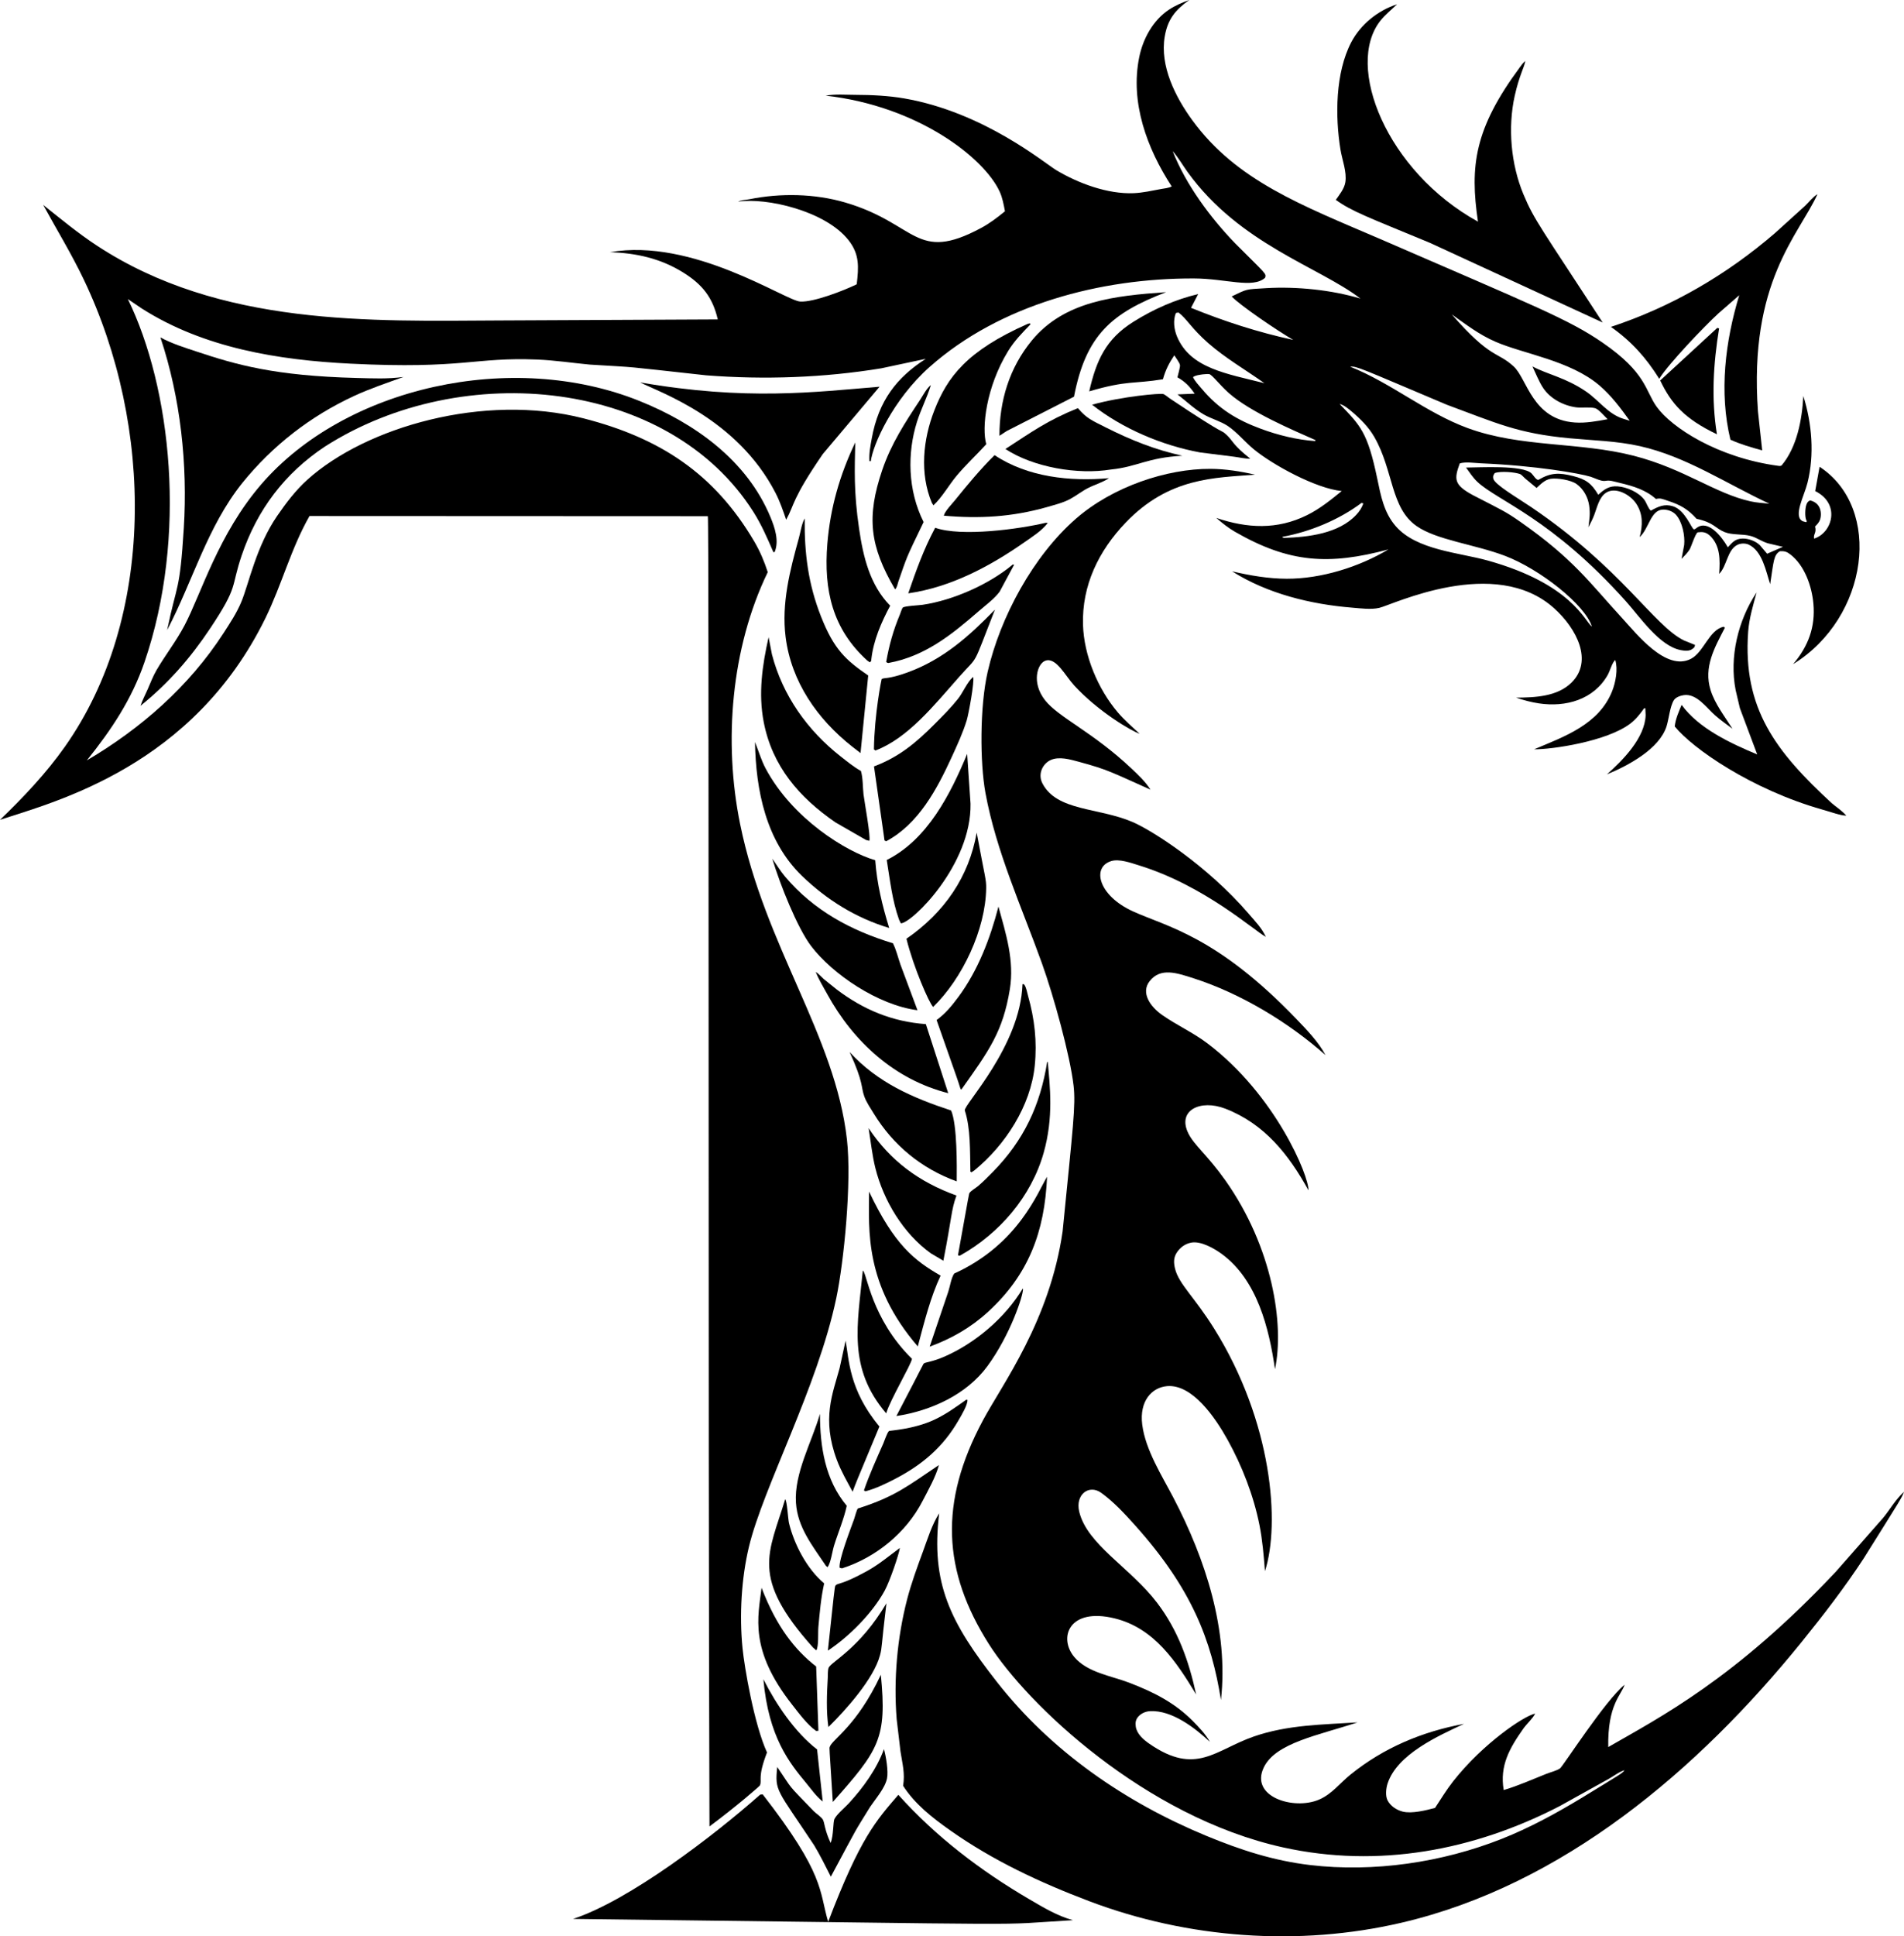 <?xml version="1.0" encoding="utf-8"?>
<svg version="1.1" id="Layer_1" xmlns="http://www.w3.org/2000/svg" xmlns:xlink="http://www.w3.org/1999/xlink" x="0px" y="0px"
	 viewBox="0 0 4918.514 5000" enable-background="new 0 0 4918.514 5000" xml:space="preserve">
<g>
	<path d="M1832.776,4716.225c69.872-51.944,129.463-103.729,130.429-106.144c5.789-14.504-6.878-19.83,18.169-84.832
		c-33.33-72.991-58.34-219.912-63.248-269.397c-8.345-84.107-3.117-180.207,16.757-262.465
		c37.09-153.527,177.085-411.194,225.439-641.262c19.87-94.505,40.049-298.794,27.582-409.425
		c-30.36-269.493-211.587-497.514-276.136-815.532c-42.988-211.722-23.243-454.046,71.546-649.746
		c-9.007-27.767-19.905-53.742-34.7-78.936c-103.719-176.597-245.154-267.95-440.997-318.153
		c-257.825-66.092-562.742,22.665-713.286,158.149c-30.787,27.706-55.606,60.577-78.952,94.605
		c-53.459,77.933-72.523,173.969-91.687,220.431c-11.991,29.077-29.683,55.791-46.742,82.095
		c-88.709,136.833-212.632,245.462-352.626,327.89c63.238-78.813,115.766-156.938,148.858-253.432
		c111.85-326.132,68.992-708.638-42.888-937.822l36.224,24.521c160.172,101.886,352.462,133.053,538.671,142.281
		c293.317,14.54,319.425-17.173,482.044-10.62c45.895,1.849,90.737,8.766,136.34,13.029
		c136.475,8.425,69.913,2.483,300.38,27.685c149.799,11.709,304.237,6.301,452.67-18.087l114.91-24.465
		c-74.179,47.377-122.039,107.725-139.632,205.924c-3.487,19.458-7.282,38.331-5.88,58.225l3.482,0.236
		c5.416-42.963,57.395-159.445,151.494-243.043c182.605-162.232,443.437-229.747,683.368-228.905
		c82.339,0.29,152.228,26.789,183.693-1.767c3.439-11.316,3.092-8.277-76.769-88.278
		c-64.547-66.683-127.995-152.306-162.001-238.812c14.533,16.431,25.888,36.488,38.757,54.316
		c134.468,186.232,340.489,245.015,446.266,326.475c-75.136-22.478-165.113-31.5-243.079-26.914
		c-55.773,3.29-48.003,1.766-89.464,21.394c19.79,21.699,117.563,88.306,159.12,112.29
		c-89.977-19.376-178.779-48.098-264.088-82.844l18.4-35.511c-59.119,13.866-115.911,39.394-167.28,71.521
		c-71.531,44.739-95.903,100.099-114.154,179.672c99.004-29.194,114.552-18.685,190.369-31.239
		c6.732-23.849,15.575-41.314,29.348-61.882c3.893,6.26,12.87,17.933,14.585,24.573
		c1.335,5.182-5.182,25.877-6.471,32.317c20.002,11.19,31.747,23.715,44.616,42.249l-44.339,1.833
		c21.871,17.08,43.486,37.704,67.443,51.636c19.761,11.493,43.492,17.342,62.313,29.903
		c23.623,15.771,44.919,41.807,67.346,60.274c48.437,39.898,160.423,101.308,227.144,107.746
		c-28.517,23.186-56.608,45.89-89.736,62.277c-77.16,38.177-154.293,34.233-234.416,7.128
		c15.021,13.095,30.936,25.821,48.247,35.778c140.127,80.603,242.296,86.775,396.458,45.623
		c-76.323,45.422-173.304,75.88-262.588,75.654c-47.667-0.118-94.948-8.325-141.223-19.088
		c91.621,58.005,203.896,85.283,310.995,93.859c22.015,1.762,47.815,5.382,69.4,0.39
		c34.209-7.909,298.592-136.686,451.535,1.155c58.838,53.023,101.003,136.299,44.94,191.802
		c-36.913,36.538-94.502,38.562-143.273,38.942c19.34,6.548,38.778,11.791,58.985,14.821
		c69.245,10.399,141.393-9.418,177.829-73.616c5.541-9.768,11.704-32.743,19.391-38.428
		c7.39,23.782,1.006,57.861-8.176,80.764c-34.423,85.833-122.802,116.774-201.441,149.82
		c45.527,0.577,187.883-20.125,248.507-66.396c14.456-11.031,25.169-24.783,35.619-39.486l3.153-0.169l0.816,17.974
		c-1.905,58.615-58.584,116.111-100.002,152.819c54.312-22.247,135.857-65.677,154.134-124.513
		c5.896-18.991,8.694-50.702,18.662-66.899c4.745-7.703,16.952-11.868,25.528-13.157
		c33.334-5.002,58.969,32.713,81.057,52.114c14.123,12.407,29.842,23.438,44.898,34.7
		c-19.863-31.716-45.14-63.674-56.422-99.586c-18.775-59.735,10.486-110.231,36.862-161.436l-3.272-2.47
		c-37.442,7.883-51.113,65.805-84.647,82.993c-64.028,32.813-139.769-64.133-177.233-104.916
		c-85.511-93.077-125.263-152.123-262.429-248.373c-39.444-27.686-48.729-30.945-123.126-69.359
		c-49.66-26.799-49.023-41.289-34.227-82.028c14.614-4.843,39.429-0.904,55.076-0.252
		c140.463,5.884,252.931,25.62,282.514,34.489c10.733,3.215,28.07,12.905,38.983,10.795
		c11.395-2.202,20.537,1.406,36.476,5.161c35.298,8.308,67.851,18.242,93.793,41.633
		c11.832-2.907,15.818-0.243,31.089,4.755c31.64,10.363,51.477,21.312,73.853,46.45
		c45.172,9.743,47.48,24.125,72.445,34.289c19.771,8.052,45.495,4.35,66.642,9.814
		c17.666,4.57,33.303,17.368,50.887,20.475l33.077,7.774l-40.76,17.815l-18.693-22.005
		c-10.99-10.815-29.626-17.589-44.93-17.178c-19.166,0.513-25.744,9.531-37.93,22.514
		c-17.244-30.183-51.315-71.04-79.814-50.574l-3.703,2.711c-1.371,0.719-2.932,2.075-4.375,1.52
		c-6.127-2.337-22.472-49.731-53.778-59.56c-21.831-6.855-37.466,0.503-57.085,11.267
		c-7.02-5.3-11.128-20.239-16.839-27.885c-14.631-19.597-44.76-32.964-68.784-34.772
		c-22.027-1.664-34.316,7.184-50.362,21.702c-17.342-29.241-31.722-40.061-64.989-48.355
		c-36.364-9.059-57.136-9.223-89.915,9.947c-6.224-0.211-12.71-12.232-17.609-16.901
		c-23.007-21.944-132.832-15.078-169.001-14.965c9.013,12.392,18.092,26.463,29.323,36.944
		c53.541,49.956,191.146,93.5,383.948,308.709c35.742,39.902,86.372,115.285,141.332,125.746
		c9.469,1.802,21.825,3.343,29.954-2.933c4.89-3.774,6.225-4.257,6.851-10.543l-28.332-11.421
		c-78.72-38.638-159.762-185.13-394.332-344.077c-36.854-24.979-95.686-58.912-98.477-74.094
		c-1.248-6.763,0.447-8.725,3.893-14.122c15.99-5.724,53.293-2.18,65.826,2.763
		c3.102,1.227,9.357,8.283,12.053,10.661l30.114,25.015c10.856-9.834,21.435-21.286,36.533-23.592
		c16.968-2.588,52.453,3.117,66.688,13.373c17.989,12.962,29.374,33.694,32.64,55.447
		c3.022,22.059,1.145,31.544-1.951,56.361c5.392-10.245,10.676-20.531,14.882-31.336
		c7.523-19.325,12.428-45.859,30.705-57.897c24.213-15.954,62.97,4.332,78.915,29.677
		c16.862,26.797,15.79,54.666,7.944,84.888c23.814-21.349,28.342-70.217,60.156-71.013
		c12.094-0.298,25.446,4.309,33.652,13.424c16.402,18.215,23.582,54.148,21.163,77.889l-6.779,35.906
		c7.148-7.492,15.329-15.319,20.773-24.157c4.35-7.066,15.001-42.105,21.158-44.401
		c0.601-0.226,6.964-0.585,8.427-0.627c8.751-0.262,16.839,3.364,23.13,9.382
		c26.727,25.581,26.308,62.458,23.664,98.646c20.341-20.295,20.798-62.734,47.759-75.346
		c8.386-3.924,20.115-4.18,28.584-0.262c35.362,16.382,44.632,69.174,55.432,102.106
		c9.322-61.191,9.091-74.942,24.84-85.011c12.232-0.775,18.318,1.115,27.983,8.694
		c36.384,28.532,54.753,81.571,58.841,126.336c5.557,60.788-13.429,110.683-52.422,156.563
		c195.153-120.221,231.942-402.543,68.44-509.73l-11.36,62.76c66.431,33.132,44.239,108.015-2.896,122.788
		c-2.247-12.474,6.966-14.353,2.567-31.383c5.038-5.064,10.317-10.399,12.721-17.286
		c3.533-10.132,3.024-23.32-2.023-32.861c-5.089-9.624-13.383-14.564-23.536-17.178
		c-5.561,2.424-7.76,5.859-9.731,11.565c-3.169,9.182-4.104,30.237-0.211,39.07l1.613,3.297l-1.941,2.357
		l-8.987-2.568c-25.135-13.102,3.748-63.957,12.633-99.514c18.128-72.517,11.472-152.957-10.862-223.877
		c-3.138,60.279-16.14,132.195-56.381,179.682c-4.843,1.417-3.035,1.428-7.986,0.77
		c-156.552-20.903-275.696-98.627-314.404-152.495c-30.242-42.077-26.08-87.302-139.724-165.586
		c-87.579-60.327-175.599-94.467-571.334-266.316c-206.643-88.801-374.221-151.617-488.335-307.752
		c-43.795-59.915-84.554-140.26-71.5-216.535c7.641-44.675,27.7-69.093,63.52-94.256
		c-18.138,6.403-36.43,14.292-52.509,24.945c-41.109,27.237-66.991,74.591-76.754,122.02
		c-24.229,117.761,20.126,236.757,83.774,334.472c-7.955,4.237-18.148,4.945-26.987,6.573
		c-23.222,4.288-47.584,9.834-71.187,10.835c-66.796,2.84-142.934-25.302-199.531-59.152
		c-31.624-18.91-187.403-149.862-393.146-185.539c-40.77-7.069-84.447-9.133-125.74-9.233
		c-24.665-0.059-53.228-2.403-77.314,2.058c239.359,27.021,409.829,161.226,449.445,247.789
		c7.38,16.125,10.373,33.498,13.722,50.784c-19.663,16.099-39.27,31.126-61.743,43.173
		c-169.979,91.173-165.078-11.297-350.907-65.805c-78.402-23.007-167.404-24.65-247.439-8.453
		c-9.285,1.879-21.189,1.828-29.318,6.276c72.322-11.238,225.701,23.545,285.349,99.576
		c28.912,36.847,26.149,69.652,21.101,113.79c-33.056,16.174-111.433,46.65-145.969,44.585
		c-38.09-2.271-277.812-165.342-491.714-127.414c67.69,1.926,130.737,15.997,188.849,52.022
		c49.665,30.787,76.569,64.182,89.89,121.529l-562.742,2.655c-332.637,1.562-722.783,16.136-1041.767-193.625
		c-48.457-31.865-92.775-68.65-138.095-104.696c35.231,64.49,72.821,125.782,104.657,192.373
		c181.252,379.092,185.982,874.448-48.834,1206.926C118.739,1997.422,60.637,2058.606,0,2116.985
		c146.317-47.871,498.705-139.031,685.723-520.909c42.146-86.054,66.164-180.257,113.816-263.574l1028.98,0.447
		C1832.132,1343.478,1828.782,3692.172,1832.776,4716.225z M3040.653,869.309c-7.811-18.513-10.81-42.166-3.05-61.152
		l6.64-1.243c20.901,15.192,32.954,40.599,76.959,79.111c44.822,39.219,96.669,68.948,144.993,103.417
		C3168.195,964.74,3075.162,951.084,3040.653,869.309z M3397.265,1138.917
		c-46.736-3.16-95.829-15.28-139.94-31.598c-62.2-23.007-108.968-51.333-152.193-102.569
		c-7.924-9.393-18.154-19.771-23.305-30.977c7.036-5.033,16.043-5.551,24.383-7
		c5.176-0.2,12.659-1.536,17.594-0.683c7.034,1.209,27.769,28.713,50.347,48.673
		c56.157,49.684,166.145,95.956,224.227,121.765L3397.265,1138.917z M3503.481,1329.399
		c-45.227,48.519-123.64,57.506-185.814,59.607l-3.852-0.724l-1.047-2.044
		c71.428-13.08,146.102-43.872,204.383-87.651l0.539,0.236l4.17,1.166
		C3517.906,1311.333,3511.63,1320.654,3503.481,1329.399z M3887.891,1435.348
		c89.228,33.84,207.142,126.267,224.381,182.738c-19.015-14.269-52.275-110.052-268.921-170.618
		c-74.55-20.834-183.585-26.755-237.594-88.488c-30.869-35.291-38.783-78.926-48.026-123.301
		c-25.116-120.51-43.552-136.61-97.162-192.593c11.883,3.225,21.964,11.812,31.28,19.628
		c22.662,19.022,43.748,40.174,58.559,66.005c49.546,86.399,41.379,182.374,108.783,229.553
		C3711.18,1394.65,3808.875,1405.376,3887.891,1435.348z M3863.662,882.65
		c72.35,31.291,192.217,48.254,267.56,112.224c30.905,26.237,55.185,58.795,78.71,91.534l-15.396-4.678
		c-40.318-12.027-63.299-47.292-97.1-70.525c-52.334-35.973-99.751-44.287-138.743-64.948
		c8.684,18.077,16.793,39.373,27.895,55.955c18.452,27.546,52.458,45.171,84.55,49.567
		c14.975,2.049,35.598-1.417,49.51,2.29c8.69,2.321,25.451,21.867,32.178,28.435
		c-27.572,5.079-56.34,10.445-84.503,8.489c-110.003-7.639-123.212-112.615-157.955-144.608
		c-43.314-39.922-57.956-17.589-160.194-134.619C3787.9,838.414,3820.709,864.071,3863.662,882.65z
		 M3737.681,1045.207c127.339,46.867,181.6,73.868,316.889,86.48c60.88,5.675,121.781,6.918,181.773,20.357
		c119.856,26.858,224.171,97.454,334.418,148.567c-16.182-1.52-32.97-2.527-48.843-6.05
		c-91.914-20.402-171.259-84.23-301.761-117.724c-141.439-36.312-290.987-20.84-428.96-71.511
		c-106.965-39.285-197.122-116.306-303.481-158.514C3505.732,945.453,3511.596,949.824,3737.681,1045.207z"/>
	<path d="M3450.786,516.075c41.119,29.697,79.743,43.396,243.156,111.069l446.189,205.688
		c-158.043-242.995-176.582-263.66-204.635-330.848c-32.456-77.737-40.852-172.578-22.529-254.848
		c11.524-51.735,25.246-75.08,27.264-89.575c-6.075,4.78-10.014,10.739-14.564,16.89
		c-116.517,157.556-129.159,253.987-107.669,397.924C3581.914,442.317,3473.296,170.05,3566.066,53.314
		c12.464-15.679,28.496-28.335,42.896-42.173c-49.197,15.487-94.42,52.202-118.31,97.88
		c-41.211,78.811-41.843,191.686-27.839,277.48c4.314,26.433,16.773,57.302,12.587,83.999
		C3472.756,487.364,3460.333,502.405,3450.786,516.075z"/>
	<path d="M4286.285,978.128c22.512-37.334,118.051-137.217,152.912-168.95l53.711-46.876
		c-36.19,119.085-52.402,250.366-22.796,373.071c26.566,12.14,54.055,19.874,82.11,27.659l-10.969-100.823
		c-23.877-335.175,105.599-455.07,153.728-560.745c-11.118,6.101-22.473,21.045-32.086,30.104l-78.161,70.766
		c-124.729,107.34-266.815,190.22-423.321,241.739C4214.543,881.562,4252.14,923.569,4286.285,978.128z"/>
	<path d="M2600.365,1113.148l174.075-88.858c30.78-159.766,97.617-215.914,237.887-269.839
		c-132.855,9.162-263.5,23.077-347.245,125.267c-57.758,70.484-83.353,155.444-83.281,245.642L2600.365,1113.148z"/>
	<path d="M2654.651,836.401c-157.243,69.572-207.496,137.245-241.03,223.287
		c-29.226,75.013-38.259,162.812-6.399,238.899l4.047,6.286c22.621-21.024,39.953-52.402,60.074-76.492
		c24.008-28.738,51.441-53.778,76.43-81.432c-12.006-41.581-0.964-146.602,56.515-240.517
		c16.002-26.144,36.328-46.922,57.553-68.747l-1.402-2.835L2654.651,836.401z"/>
	<path d="M4436.212,846.672l-147.514,135.806c28.663,59.821,62.277,98.624,146.575,138.964
		c-14.908-91.841-9.244-182.096,5.603-273.368C4439.335,847.565,4437.799,847,4436.212,846.672z"/>
	<path d="M431.768,1626.996c66.303-126.259,103.427-266.599,194.154-379.835
		c77.776-96.278,176-172.544,288.471-224.596c41.073-19.011,85.366-33.878,127.933-49.177
		c-41.76,5.484-76.702,3.742-121.164,2.609c-211.883-5.396-311.782-34.424-412.285-67.859
		c-32.337-10.754-64.336-20.511-94.455-36.806c52.119,156.081,70.622,328.912,60.372,492.732
		C464.355,1530.894,457.345,1503.46,431.768,1626.996z"/>
	<path d="M381.426,1780.031c-6.265,14.133-13.518,27.813-18.46,42.49c71.56-57.588,129.302-123.701,180.173-200.152
		c74.022-111.269,52.293-103.16,81.299-188.521c40.02-117.775,110.981-211.83,215.178-280.921
		c357.321-228.124,889.637-172.959,1106.509,168.749c20.762,32.708,36.415,68.681,51.744,104.182l3.245-0.313
		c11.935-28.814,0.611-62.662-10.831-90.265c-60.659-146.323-194.868-242.088-337.771-299.676
		c-329.406-132.748-761.057-36.665-978.032,215.491c-110.534,128.47-154.569,281.44-197.415,363.145
		c-21.44,40.903-49.629,76.671-72.769,116.194C395.111,1746.127,388.779,1763.443,381.426,1780.031z"/>
	<path d="M1653.541,987.475c49.454,25.295,250.625,92.59,349.947,285.605c11.37,22.087,19.355,45.602,27.402,69.046
		c21.871-39.784,14.297-52.637,94.522-169.55l146.728-173.982C2102.901,1012.566,1927.453,1034.994,1653.541,987.475z
		"/>
	<path d="M2376.209,1033.441c-38.705,58.297-74.356,113.143-97.075,180.026
		c-41.081,120.972-32.869,196.147,33,308.248c5.043-3.918,6.409-13.306,8.396-19.504
		c23.7-68.023,18.356-56.689,65.41-154.18c-41.393-82.191-42.431-178.652-17.193-258.618
		c10.4-32.949,24.809-59.4,36.004-95.098C2393.644,1002.588,2383.995,1021.717,2376.209,1033.441z"/>
	<path d="M3187.998,1179.348c13.47,1.669,28.342,5.546,41.725,4.971c-46.062-36.163-45.029-46.632-60.983-61.203
		c-18.817-17.209,12.025,12.093-146.888-94.219c-4.165-2.804-12.366-10.081-16.916-11.401
		c-8.137-2.364-105.001,5.852-183.796,27.531c77.909,61.743,181.084,105.198,278.436,123.183L3187.998,1179.348z"/>
	<path d="M3054.313,1176.837c-69.831-15.191-133.038-40.529-196.66-72.563
		c-37.943-19.115-50.451-23.666-73.241-50.347c-79.306,32.22-118.062,60.592-187.201,105.476
		c72.178,47.338,187.483,67.099,272.52,52.966C2938.356,1205.477,2962.788,1181.758,3054.313,1176.837z"/>
	<path d="M2209.319,1142.563c-40.046,83.835-64.495,169.011-72.06,261.479
		c-9.898,120.945,13.945,220.504,102.646,301.237l7.03,5.089c4.432-4.488,3.276-1.849,3.882-7.415
		c5.361-49.156,25.687-95.688,48.73-138.841c-52.597-53.588-69.61-126.181-80.256-198.406
		C2204.95,1268.373,2207.987,1210.062,2209.319,1142.563z"/>
	<path d="M2810.72,1260.215c17.82-9.059,37.303-14.312,54.045-25.436c-100.577,8.787-209.503-2.373-295.573-59.514
		c-36.975,36.662-69.41,75.891-102.148,116.358c-7.944,9.819-26.124,28.163-28.943,39.989
		c92.38,8.155,175.651,3.348,265.248-21.825c20.362-6.019,42.541-11.19,61.255-21.327
		C2780.478,1279.869,2794.616,1268.401,2810.72,1260.215z"/>
	<path d="M4864.561,3919.51l-122.165,139.01c-260.595,276.978-453.735,375.47-587.87,452.804
		c-1.913-109.236,33.209-133.536,42.316-160.939c-50.717,40.984-159.095,210.524-166.957,216.051
		c-8.294,5.834-24.973,9.937-34.736,13.804c-36.292,14.395-73.293,31.054-110.699,42.048
		c-10.764-62.986,15.17-108.188,50.687-158.535c8.72-12.371,24.26-26.016,30.633-38.875
		c-28.663,5.581-134.678,76.936-211.676,174.522c-17.121,21.702-31.809,45.987-47.041,69.061
		c-23.386,6.234-59.843,15.375-83.316,9.551c-15.745-3.908-31.562-14.184-39.214-28.881
		c-6.203-11.914-4.026-31.567,0.077-43.99c24.968-75.562,130.819-122.705,197.267-153.744
		c-108.188,20.167-207.132,61.456-293.211,130.963c-27.352,22.082-48.303,50.753-81.658,64.839
		c-65.551,27.68-179.22-7.639-142.102-83.784c30.914-63.371,141.492-82.453,241.893-115.859
		c-90.959,5.957-179.97,6.162-267.437,36.338c-100.216,34.576-149.66,102.606-270.538,18.667
		c-14.8-10.281-32.163-25.194-34.828-44.02c-1.315-9.285-0.565-17.255,5.521-24.614
		c7.857-9.511,19.319-14.687,31.521-15.329c56.237-2.953,115.603,43.014,154.468,79.219
		c-11.056-19.673-28.347-37.787-44.139-53.731c-47.461-47.914-102.266-75.183-164.733-99.087
		c-46.516-17.805-107.607-26.078-141.352-66.088c-41.876-49.658-14.197-128.913,104.243-99.873
		c102.272,25.081,159.146,111.788,210.392,196.332c-18.739-86.367-46.773-165.55-100.88-236.691
		c-68.79-90.449-180.697-149.886-201.138-235.211c-10.642-44.452,25.438-71.456,57.142-48.478
		c32.045,23.222,60.716,54.204,87.076,83.625c147.468,164.595,197.193,297.356,221.957,451.144
		c20.048-180.129-40.01-363.411-122.233-521.161c-30.196-57.932-72.799-124.369-81.139-189.753
		c-7.832-61.371,25.072-96.133,63.987-99.519c65.233-5.67,124.406,80.776,156.373,138.348
		c37.612,67.736,67.12,143.771,82.382,219.852c7.893,39.358,11.133,79.691,14.261,119.66
		c39.71-122.499,19.092-385.626-131.035-626.123c-51.174-81.986-91.212-115.193-101.064-154.447
		c-3.626-14.446-4.426-28.127,3.682-41.15c8.612-13.825,22.006-23.751,38.089-26.766
		c25.015-4.689,59.92,15.35,79.615,29.95c90.922,67.402,121.221,190.97,136.653,296.939
		c24.324-114.493-5.756-314.686-128.657-488.212c-45.082-63.632-79.564-89.589-94.907-120.163
		c-30.161-60.13,30.848-89.331,95.313-64.352c101.316,39.276,163.819,118.407,214.639,210.721
		c1.702-35.423-83.728-245.188-260.93-379.378c-36.985-28.003-79.27-46.85-116.872-73.2
		c-31.377-21.98-55.629-57.729-32.445-87.353c28.12-35.945,69.882-21.479,113.482-7.477
		c121.709,39.085,245.313,113.6,340.811,198.324c-18-33.817-48.093-64.963-74.499-92.494
		c-206.375-215.186-335.432-238.852-422.91-278.657c-89.42-40.695-107.215-114.26-55.899-129.89
		c20.598-6.27,50.676,4.73,70.74,10.898c169.751,52.142,298.579,169.117,328.517,184.9
		c-10.609-22.762-25.524-37.848-44.781-60.218c-106.952-124.219-249.257-215.019-299.876-236.572
		c-88.309-37.616-195.054-27.652-232.403-99.344c-12.825-24.62,0.648-51.171,21.199-60.505
		c21.964-9.973,50.584-1.479,72.676,4.499c76.062,20.576,83.802,26.76,185.121,71.932
		c-12.541-20.11-31.706-38.136-48.966-54.41c-100.64-94.904-188.045-131.647-223.267-176.345
		c-36.084-45.781-19.788-95.165,0.924-102.225c27.564-9.373,50.83,38.449,74.14,63.864
		c62.527,68.173,149.905,118.815,168.985,124.698c-18.919-17.599-39.604-35.48-56.325-55.205
		c-51.297-60.515-87.456-146.657-89.762-226.291c-2.938-101.584,40.282-190.472,109.934-263.322
		c112.654-117.816,230.856-115.695,334.304-124.118c-36.97-8.561-76.852-14.81-114.92-14.995
		c-112.599-0.563-252.606,45.732-347.862,128.909c-109.954,96.037-195.525,253.899-227.791,395.349
		c-20.582,90.246-19.974,234.828-5.679,312.674c27.69,150.811,93.48,294.346,145.244,438.003
		c31.343,86.978,73.405,240.175,82.377,317.64c5.911,51.065-1.446,105.376-28.24,376.337
		c-33.499,231.698-154.878,393.006-205.955,488.192c-113.898,212.261-103.811,389.595,15.437,577.614
		c98.339,155.074,402.729,446.067,759.926,525.002c245.77,54.312,492.798,8.135,714.915-106.754l127.255-70.71
		c11.971-6.604,27.223-18.672,40.144-21.671c-8.467,9.698-6.457,7.231-111.9,71.942
		c-65.964,39.815-134.193,76.995-205.945,105.342c-153.636,60.695-330.191,86.912-494.677,67.397
		c-94.841-11.247-180.335-39.127-268.145-75.46c-209.329-86.624-400.027-217.695-540.465-396.884
		c-120.975-154.353-171.593-254.469-149.471-435.877c-18.688,29.051-29.749,65.517-41.643,97.901
		c-14.96,40.724-30.191,81.925-41.119,123.943c-25.723,98.897-35.316,207.922-27.089,309.649l9.896,83.671
		c5.123,32.893,11.883,55.929,6.774,88.38c30.288,47.461,75.511,82.587,120.985,114.71
		c111.156,78.52,233.06,135.333,359.863,183.349c254.572,96.391,540.511,117.503,805.939,55.709
		c416.931-97.077,766.258-393.914,1034.408-725.165c56.448-69.739,110.853-140.386,160.081-215.491
		c97.283-155.536,97.913-155.284,104.253-172.087C4895.863,3872.859,4882.981,3897.171,4864.561,3919.51z"/>
	<path d="M2063.71,1389.278c-23.027,83.168-45.197,168.513-34.274,255.527
		c14.518,115.706,82.064,212.267,172.061,283.166l21.486,16.593l19.823-200.234
		c-58.076-39.976-88.278-67.176-121.75-151.895c-33.282-84.241-43.307-163.803-42.326-253.853
		C2070.807,1352.458,2068.019,1373.703,2063.71,1389.278z"/>
	<path d="M2706.652,1350.357l-5.13-0.416c-68.957,16.37-218.118,36.734-285.723,12.885
		c-29.529,54.995-49.341,110.483-69.543,169.324c109.841-15.745,210.803-69.523,300.811-132.452
		C2667.201,1385.622,2691.744,1370.206,2706.652,1350.357z"/>
	<path d="M2582.452,1527.595l37.319-69.384l-3.641-0.426c-59.574,50.212-153.516,92.408-233.106,103.976
		c-8.638,1.253-46.218,3.014-50.712,7.056c-2.527,2.275-6.219,14.6-7.744,18.231
		c-17.003,40.498-27.752,79.229-35.352,122.371c4,2.563,1.998,1.859,5.824,2.568
		c94.661-17.481,162.72-72.573,233.568-134.034C2545.955,1562.911,2569.008,1546.062,2582.452,1527.595z"/>
	<path d="M4344.043,1820.138c-7.226,17.28-16.059,37.016-17.794,55.76
		c46.449,57.069,198.091,162.645,381.298,214.644c20.547,5.835,48.904,15.948,61.928,15.586
		c-10.723-12.412-25.061-21.528-37.585-32.096c-144.758-133.493-230.249-244.174-215.934-442.841
		c2.455-34.13,12.926-68.599,21.82-101.471c-47.98,72.029-70.833,167.121-54.184,252.256l10.975,46.666
		l44.775,119.475C4471.154,1919.703,4388.464,1881.373,4344.043,1820.138z"/>
	<path d="M2344.508,1736.303c-50.966,18.538-61.124,12.803-66.996,17.322c-0.351,0-18.645,89.614-19.941,181.434
		l4.016,2.886c83.467-31.754,150.203-115.393,216.195-190.102c52.397-59.336,31.4-18.172,92.386-173.654
		C2503.202,1643.003,2436.412,1702.882,2344.508,1736.303z"/>
	<path d="M1972.911,1864.765c22.01,113.513,91.204,194.139,185.192,258.798l79.096,45.479l8.453,2.08
		c4.386-8.735-13.183-104.028-14.96-119.87c-2.131-19.006-1.356-42.316-6.676-60.423
		c-19.033-10.706-34.566-23.594-52.463-37.606c-85.792-67.181-149.835-157.472-177.377-263.308l-8.653-44.56
		C1969.147,1717.723,1958.568,1790.774,1972.911,1864.765z"/>
	<path d="M2513.879,1747.935c-15.704,13.634-25.79,39.877-39.204,56.71c-18.113,22.735-38.752,43.471-59.242,64.044
		c-48.514,48.719-92.555,86.002-157.667,110.355c27.694,194.628,23.222,163.014,27.145,191.216l4.391,2.003
		c83.543-44.493,131.451-134.84,169.432-217.741c14.132-30.853,28.753-62.395,38.69-94.892
		C2501.985,1844.732,2517.869,1759.35,2513.879,1747.935z"/>
	<path d="M2071.228,2261.284c64.259,62.313,139.899,109.21,225.752,134.953
		c-17.912-58.271-31.536-113.903-36.025-174.922c-74.678-21.663-213.865-107.052-283.161-237.004
		c-11.586-21.728-18.221-45.489-27.474-68.198C1952.58,2040.678,1978.519,2171.379,2071.228,2261.284z"/>
	<path d="M2290.659,2220.715c8.596,52.099,13.866,104.074,31.819,154.088l4.673,9.516
		c28.437-0.444,182.664-151.03,179.986-309.002l-8.71-128.575C2455.397,2050.446,2395.914,2168.138,2290.659,2220.715
		z"/>
	<path d="M2523.015,2150.016c-19.823,113.731-83.314,206.368-181.454,274.035
		c18.447,74.081,58.444,165.846,68.969,176.129c75.547-73.39,135.451-199.972,137.007-306.486
		C2547.877,2270.218,2544.64,2267.063,2523.015,2150.016z"/>
	<path d="M2095.231,2442.841c55.2,72.689,172.948,152.658,274.852,165.802l-43.646-116.948
		c-6.435-18.046-11.098-39.024-19.776-55.955c-108.614-33-204.204-84.344-278.441-171.912
		c-12.515-14.764-22-30.936-33.195-46.599C2014.681,2283.28,2059.708,2396.069,2095.231,2442.841z"/>
	<path d="M2475.795,2574.23c-16.808,22.642-33.359,43.014-56.33,59.73c63.335,180.193,52.423,148.334,61.866,178.116
		l2.136,1.361c71.49-100.633,107.276-149.15,125.232-259.091c12.073-73.914-10.245-143.385-29.416-213.36
		C2558.182,2422.592,2526.471,2505.96,2475.795,2574.23z"/>
	<path d="M2449.507,2822.809l-57.794-178.291c-86.876-6.291-161.262-37.191-230.425-89.628l-33.364-26.802
		c-6.548-5.808-13.291-13.932-20.686-18.451c7.647,19.581,19.273,38.372,29.395,56.828
		C2205.248,2691.626,2312.218,2788.037,2449.507,2822.809z"/>
	<path d="M2646.013,2542.802l-1.489-1.53l-3.194,0.082c-5.194,160.392-153.311,312.805-148.947,326.134
		c15.083,46.172,13.178,105.358,14.374,153.682c0.134,5.269-1.068,3.431,2.794,5.952l7.154-4.673
		c80.04-65.209,145.861-166.325,156.352-270.939c6.234-62.195-0.483-120.204-17.342-179.965
		C2653.418,2563.405,2651.092,2549.37,2646.013,2542.802z"/>
	<path d="M2232.767,2831.37c5.449,15.103,15.899,30.201,24.321,43.98c50.111,81.949,123.473,142.403,214.377,175.209
		c0.346-37.171,1.54-146.209-14.487-182.974c-99.626-32.938-190.02-71.88-262.265-151.114
		C2231.613,2797.112,2223.486,2805.662,2232.767,2831.37z"/>
	<path d="M2706.791,2742.918l-1.618-1.284c-17.645,112.26-60.511,203.228-140.592,284.711
		c-12.186,12.402-24.511,24.896-37.771,36.158c-5.87,4.987-18.693,12.351-22.401,18.072
		c-1.068,1.643-0.305-3.554-29.657,160.476l3.138,1.695l2.707-0.899c101.321-56.756,183.452-152.028,215.409-264.848
		C2722.215,2884.471,2712.048,2805.126,2706.791,2742.918z"/>
	<path d="M2470.803,3087.159c-95.831-34.643-170.259-88.786-227.036-174.069
		c5.716,34.248,9.11,69.662,17.573,103.288c21.22,84.323,72.173,169.026,143.349,220.072l32.251,19.052
		C2459.217,3142.085,2456.951,3124.912,2470.803,3087.159z"/>
	<path d="M2704.844,3038.691c-23.195,36.992-72.737,173.999-239.946,249.915
		c-7.95,11.914-10.635,32.99-15.303,46.912l-48.001,141.799c56.233-20.455,106.606-49.305,150.899-89.972
		C2656.705,3291.641,2698.59,3181.803,2704.844,3038.691z"/>
	<path d="M2429.818,3293.961c-67.905-39.142-119.638-79.45-184.782-216.965
		c-0.502,99.941-11.775,240.19,125.838,399.754C2388.915,3409.294,2403.658,3349.956,2429.818,3293.961z"/>
	<path d="M2228.885,3280.851c-13.595,139.897-39.773,251.45,60.346,368.696
		c10.788-35.992,63.713-124.314,66.673-140.7C2249.654,3404.417,2239.233,3284.971,2228.885,3280.851z"/>
	<path d="M2551.039,3527.35c58.68-80.132,91.822-181.142,91.656-198.273l-0.539-2.008
		c-45.238,75.218-122.064,140.946-202.582,176.057c-32.067,13.973-48.925,14.224-52.705,17.516
		c-2.779,2.415,4.889-9.512-71.29,135.908C2404.387,3643.092,2496.722,3601.521,2551.039,3527.35z"/>
	<path d="M2168.986,3532.557c-17.449,65.193-47.227,130.736-7.025,237.815c10.805,28.769,26.016,54.626,40.523,81.591
		c12.943-33.802,0.05-2.146,69.256-168.436c-79.216-94.703-78.46-174.687-87.378-221.649L2168.986,3532.557z"/>
	<path d="M2499.13,3614.657l-3.498-0.005c-26.596,19.042-53.31,38.181-83.126,51.94
		c-53.199,24.534-114.827,27.317-116.163,28.681c-5.197,5.31-11.139,24.285-14.364,31.645
		c-17.409,39.661-36.338,80.775-50.204,121.76l4.057,2.203c26.545-7.19,50.83-18.842,75.203-31.45
		c70.874-36.661,125.073-82.335,165.226-152.141C2483.277,3655.093,2500.163,3627.48,2499.13,3614.657z"/>
	<path d="M2056.135,3880.409c4.147,63.626,42.164,110.289,77.545,163.049l4.206,3.384
		c8.684-12.53,11.924-40.298,16.659-55.637c10.497-33.986,25.384-68.183,32.836-102.857
		c-56.135-67.022-69.025-152.906-69.246-237.43C2097.46,3723.091,2051.159,3804.179,2056.135,3880.409z"/>
	<path d="M2425.437,3783.098c-79.719,53.491-113.01,81.307-206.787,111.382c-0.853,0.273-1.956,0.159-2.547,0.832
		c-3.358,3.816-7.395,20.763-9.413,26.458c-8.959,25.228-40.341,105.371-37.801,126.423l6.152,1.695
		c87.795-28.209,165.581-91.682,208.071-173.726C2397.413,3848.549,2417.693,3812.822,2425.437,3783.098z"/>
	<path d="M2028.281,3871.422c-42.236,140.261-91.52,200.211,71.896,382.818l8.489,7.472
		c6.732-10.604,4.082-46.049,5.377-60.12c3.461-37.673,6.728-76.024,15.005-112.974
		c-44.52-37.028-77.693-101.061-90.871-155.556C2035.712,3922.878,2033.16,3874.467,2028.281,3871.422z"/>
	<path d="M2324.573,3997.131c-27.269,20.105-53.531,42.285-83.224,58.765c-69.439,38.521-75.698,30.52-83.163,38.212
		c-2.148,2.209-4.543,28.884-19.535,168.112c54.564-35.933,115.264-97.033,146.611-154.658
		C2298.856,4082.577,2322.384,4013.367,2324.573,3997.131z"/>
	<path d="M2046.065,4401.544c17.481,22.226,39.188,51.991,62.241,68.152l5.87-0.483l-5.824-165.879
		c-54.671-42.78-102.105-102.032-141.023-203.325C1958.284,4174.747,1934.701,4259.971,2046.065,4401.544z"/>
	<path d="M2289.847,4140.034c-68.728,116.357-141.764,150.489-149.091,166.109
		c-2.681,5.716-2.013,19.9-2.398,26.401c-2.408,40.867-4.288,86.465,1.628,127.044
		c44.661-43.686,117.138-124.593,133.217-185.198C2279.124,4252.076,2275.668,4257.535,2289.847,4140.034z"/>
	<path d="M2143.34,4511.287c-1.038,3.728-1.429-6.723,8.001,141.809c119.051-134.275,140.302-163.593,124.087-328.522
		C2212.779,4458.79,2148.85,4491.54,2143.34,4511.287z"/>
	<path d="M2082.172,4603.77c14.78,17.836,25.636,34.155,43.158,48.268l-14.554-134.552
		c-57.484-44.541-105.91-116.413-138.722-181.321C1985.211,4486.108,2040.222,4553.133,2082.172,4603.77z"/>
	<path d="M2103.037,4764.781c15.883,26.221,29.266,53.921,43.255,81.186c77.538-144.272,55.08-104.707,101.368-180.042
		c14.322-21.358,38.444-48.329,43.656-73.462c3.929-18.945-2.691-57.424-7.842-75.835
		c-18.642,51.472-53.804,99.647-90.665,139.796c-10.481,11.416-29.996,27.089-37.047,40.282
		c-4.082,7.638-2.159,43.093-10.009,62.221c-15.813-33.634-15.66-53.007-20.089-60.335
		c-4.114-6.8-16.942-15.309-23.289-21.415c-73.062-75.668-51.594-51.368-94.604-114.457
		C2001.283,4626.203,2006.443,4619.185,2103.037,4764.781z"/>
	<path d="M2658.271,4903.878c-125.052-73.205-240.635-161.097-337.653-269.244
		c-56.994,66.308-98.158,109.999-181.223,327.962c-23.718-79.797-7.421-121.181-169.196-329.179l-6.388,0.611
		c-117.913,104.504-337.577,273.179-483.447,321.024c1298.462,15.586,1060.556,16.822,1291.245,3.246
		C2731.482,4947.318,2696.345,4926.166,2658.271,4903.878z"/>
</g>
</svg>
